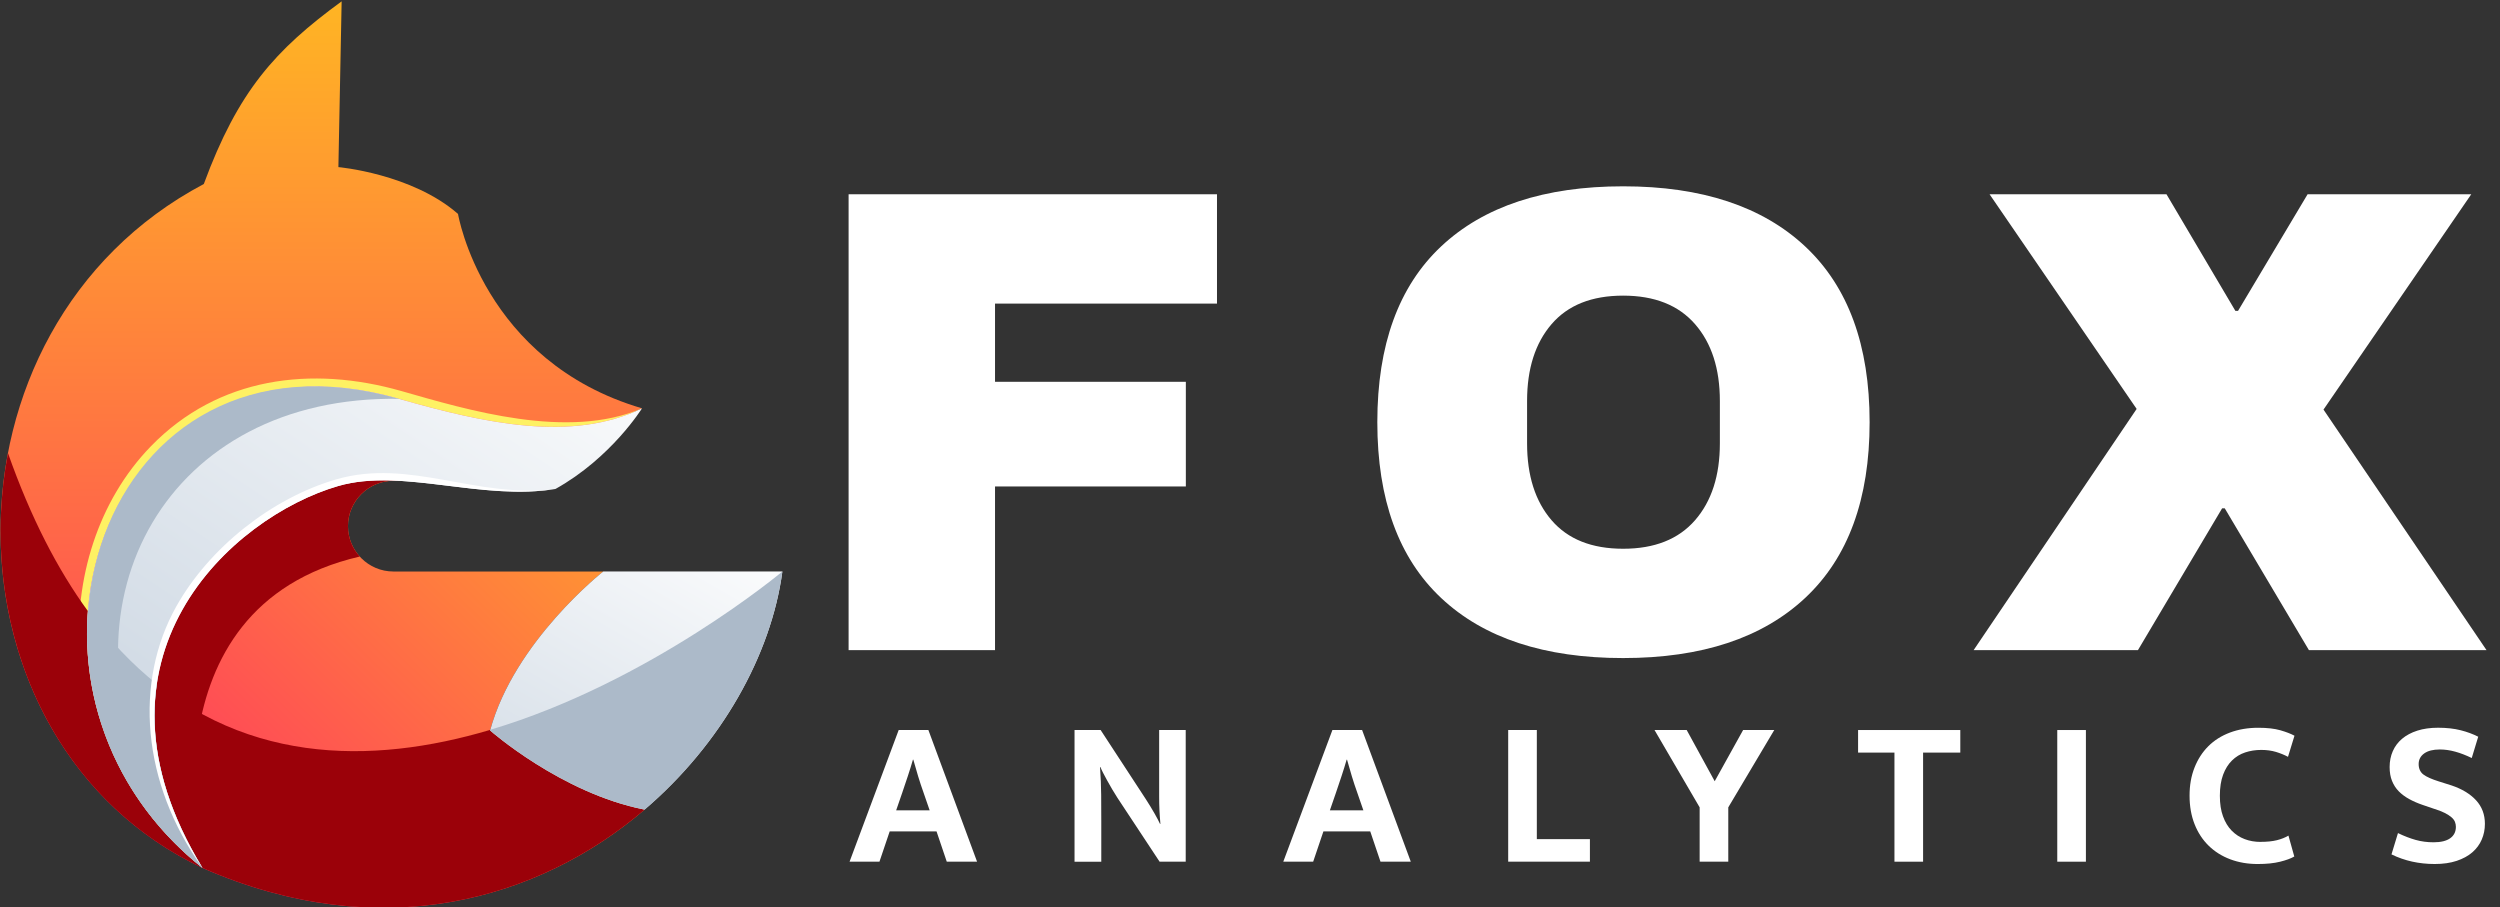 <?xml version="1.0" encoding="UTF-8"?>
<svg xmlns="http://www.w3.org/2000/svg" xmlns:xlink="http://www.w3.org/1999/xlink" version="1.1" viewBox="0 0 915 332">
  <rect x="0" y="0" width="915" height="332" fill="#333333" stroke="none"/>
  <defs>
    <style>
      .cls-1 {
        fill: #9b0109;
      }

      .cls-2 {
        fill: #acbac9;
      }

      .cls-3 {
        fill: #fff;
      }

      .cls-4 {
        fill: url(#Degradado_sin_nombre_15);
      }

      .cls-5 {
        fill: url(#Degradado_sin_nombre_16);
      }

      .cls-6 {
        fill: url(#Degradado_sin_nombre_13);
      }

      .cls-7 {
        fill: url(#Degradado_sin_nombre_14);
      }

      .cls-8 {
        fill: #fef163;
      }
    </style>
    <linearGradient id="Degradado_sin_nombre_13" data-name="Degradado sin nombre 13" x1="117.58" y1="21.01" x2="117.58" y2="-516.28" gradientTransform="translate(0 330)" gradientUnits="userSpaceOnUse">
      <stop offset="0" stop-color="#ff2966"/>
      <stop offset="1" stop-color="#ff0"/>
    </linearGradient>
    <linearGradient id="Degradado_sin_nombre_14" data-name="Degradado sin nombre 14" x1="54.07" y1="14.75" x2="358.28" y2="-297.54" gradientTransform="translate(0 330)" gradientUnits="userSpaceOnUse">
      <stop offset="0" stop-color="#ff2966"/>
      <stop offset="1" stop-color="#ff0"/>
    </linearGradient>
    <linearGradient id="Degradado_sin_nombre_15" data-name="Degradado sin nombre 15" x1="161.04" y1="39.54" x2="268.01" y2="-146.62" gradientTransform="translate(0 330)" gradientUnits="userSpaceOnUse">
      <stop offset="0" stop-color="#bccad9"/>
      <stop offset="1" stop-color="#fff"/>
    </linearGradient>
    <linearGradient id="Degradado_sin_nombre_16" data-name="Degradado sin nombre 16" x1="15.46" y1="21.87" x2="195.49" y2="-247.63" gradientTransform="translate(0 330)" gradientUnits="userSpaceOnUse">
      <stop offset="0" stop-color="#bccad9"/>
      <stop offset="1" stop-color="#fff"/>
    </linearGradient>
  </defs>
  <!-- Generator: Adobe Illustrator 28.7.1, SVG Export Plug-In . SVG Version: 1.2.0 Build 142)  -->
  <g>
    <g id="Capa_1">
      <g id="Capa_1-2" data-name="Capa_1">
        <g>
          <path class="cls-3" d="M328.93,267.19h10.86l17.82,48.19h-11.09l-3.75-11.09h-17.14l-3.75,11.09h-10.94l17.98-48.19h0ZM328.01,296.57h12.24l-2.22-6.43c-.71-1.99-1.38-3.99-1.99-6.01-.61-2.01-1.2-4.04-1.76-6.08h-.15c-.56,1.94-1.17,3.91-1.84,5.93-.66,2.01-1.35,4.07-2.07,6.16l-2.22,6.43h.01Z"/>
          <path class="cls-3" d="M393.27,267.19h9.56l16.6,25.4c1.12,1.73,2.15,3.43,3.1,5.09.94,1.66,1.62,2.94,2.03,3.86h.15c-.31-3.31-.46-6.62-.46-9.91v-24.44h9.72v48.19h-9.56l-15.45-23.41c-.66-1.02-1.31-2.08-1.95-3.17-.64-1.1-1.24-2.15-1.8-3.17-.56-1.02-1.06-1.95-1.49-2.79s-.75-1.54-.96-2.1h-.15c.25,3.52.39,6.9.42,10.14.03,3.24.04,6.54.04,9.91v14.61h-9.79v-48.21Z"/>
          <path class="cls-3" d="M487.67,267.19h10.86l17.82,48.19h-11.09l-3.75-11.09h-17.14l-3.75,11.09h-10.94l17.98-48.19h.01ZM486.75,296.57h12.24l-2.22-6.43c-.71-1.99-1.38-3.99-1.99-6.01-.61-2.01-1.2-4.04-1.76-6.08h-.15c-.56,1.94-1.17,3.91-1.84,5.93-.66,2.01-1.35,4.07-2.07,6.16l-2.22,6.43h.01Z"/>
          <path class="cls-3" d="M552,267.19h10.48v39.93h19.43v8.26h-29.91v-48.19Z"/>
          <path class="cls-3" d="M617.33,267.19l10.25,18.74,10.4-18.74h11.4l-16.83,28.3v19.89h-10.48v-19.89l-16.52-28.3h11.78,0Z"/>
          <path class="cls-3" d="M717.47,267.19v8.26h-13.62v39.93h-10.48v-39.93h-13.31v-8.26h37.41Z"/>
          <path class="cls-3" d="M763.44,267.19v48.19h-10.48v-48.19h10.48Z"/>
          <path class="cls-3" d="M827.39,308.12c2.34,0,4.33-.2,5.97-.61,1.63-.41,3.03-.97,4.21-1.68l2.14,7.65c-1.22.71-2.96,1.35-5.2,1.91-2.25.56-4.97.84-8.19.84-3.62,0-6.96-.57-10.02-1.72s-5.7-2.8-7.92-4.97-3.94-4.79-5.16-7.88c-1.22-3.08-1.84-6.57-1.84-10.44s.6-7.19,1.8-10.25,2.88-5.67,5.05-7.84c2.17-2.17,4.81-3.84,7.92-5.01s6.58-1.76,10.4-1.76c3.26,0,5.95.31,8.07.92,2.12.61,3.84,1.28,5.16,1.99l-2.37,7.73c-1.33-.71-2.79-1.31-4.4-1.8-1.61-.48-3.4-.73-5.39-.73-2.09,0-4.05.31-5.89.92-1.84.61-3.44,1.59-4.82,2.95-1.38,1.35-2.46,3.09-3.25,5.2-.79,2.12-1.19,4.68-1.19,7.69s.38,5.42,1.15,7.54c.76,2.12,1.82,3.86,3.17,5.24s2.93,2.41,4.74,3.1,3.76,1.03,5.85,1.03v-.02Z"/>
          <path class="cls-3" d="M892.34,266.35c3.11,0,5.86.31,8.26.92,2.4.61,4.54,1.4,6.43,2.37l-2.37,7.8c-2.09-1.02-4.11-1.8-6.04-2.33-1.94-.54-3.83-.8-5.66-.8-2.45,0-4.35.48-5.7,1.45-1.35.97-2.03,2.27-2.03,3.9s.59,2.96,1.76,3.83,3.06,1.71,5.66,2.52l4.59,1.45c3.82,1.28,6.82,3.09,8.99,5.43,2.17,2.35,3.25,5.23,3.25,8.64,0,2.04-.38,3.95-1.15,5.74s-1.91,3.34-3.44,4.67c-1.53,1.33-3.44,2.37-5.74,3.14-2.29.76-4.97,1.15-8.03,1.15-5.76,0-11.04-1.17-15.83-3.52l2.37-7.8c2.19,1.07,4.33,1.9,6.43,2.49,2.09.59,4.28.88,6.58.88,2.7,0,4.74-.5,6.12-1.49s2.07-2.38,2.07-4.17c0-.61-.12-1.21-.34-1.8-.23-.58-.65-1.15-1.26-1.68-.61-.54-1.44-1.07-2.49-1.61-1.05-.54-2.41-1.06-4.09-1.57l-4.05-1.38c-1.79-.61-3.42-1.33-4.9-2.14-1.48-.82-2.74-1.76-3.79-2.83-1.05-1.07-1.86-2.33-2.45-3.79-.59-1.45-.88-3.15-.88-5.09,0-2.09.38-4.02,1.15-5.78.76-1.76,1.9-3.28,3.4-4.55s3.37-2.27,5.58-2.98c2.22-.71,4.75-1.07,7.61-1.07h0Z"/>
        </g>
        <g>
          <path class="cls-6" d="M74.59,67.35c-100.2,53.02-98.02,204.3-.47,250.32h0C-8.36,251.94,41.19,128.47,149.9,159.53h0c31.65,9.04,59.48,2.4,85.07-10.09h0c-58.3-17.13-67.34-71.15-67.34-71.15h0c-16.9-14.75-43.78-17.13-43.78-17.13h0L125.04.49c-24.44,17.85-37.92,32.91-50.45,66.86h0Z"/>
          <path class="cls-8" d="M234.97,149.44c-25.6,12.49-57.24,5.58-88.89-3.46C37.37,114.93-8.36,251.94,74.12,317.67c-31.78-21.5-43.26-54.51-44.97-77.88-2.02-27.66,6.57-56.4,26.13-76.51,24.63-25.32,58.7-29.56,91.62-20.16,24.11,6.89,60.97,18.05,88.07,6.32Z"/>
          <path class="cls-1" d="M32.17,223.65c-2.55,32.8,10.17,68.7,41.95,94.02C15.82,290.17-8.39,225.08,2.92,165.84c8.34,23.68,18.23,42.71,29.25,57.82h0Z"/>
          <path class="cls-7" d="M50.5,259.75l7.25,38.71,16.37,19.22c65.19,28.48,122.93,11.85,161.81-21.36h0c-30.54-6.01-56.54-28.97-56.54-28.97h0c8.8-32.6,41.41-58.18,41.41-58.18h-76.84c-9.13,0-16.6-7.47-16.6-16.6h0c0-9.13,7.47-16.6,16.6-16.6h8.83l-3-11.21s-123.56,4.36-99.27,95h-.02Z"/>
          <path class="cls-1" d="M47.48,241.52c.32,5.66,1.28,11.71,3.03,18.23l7.25,38.71,16.37,19.22c65.19,28.48,122.93,11.85,161.81-21.36-30.54-6.01-56.54-28.97-56.54-28.97l.06-.23c-43.55,12.95-92.75,13.13-131.97-25.59h0Z"/>
          <path class="cls-1" d="M131.66,203.69c-2.67-2.95-4.31-6.86-4.31-11.12,0-9.13,7.47-16.6,16.6-16.6h8.83l-3-11.21s-123.56,4.36-99.27,95l7.25,38.71,16.37,19.22s-23.16-95.3,57.54-113.99h-.01Z"/>
          <path class="cls-4" d="M286.36,209.16h-65.57s-32.6,25.57-41.41,58.18h0s26.01,22.97,56.54,28.97h0c28.09-23.99,46.33-56.62,50.43-87.15h.01Z"/>
          <path class="cls-2" d="M179.45,267.11l-.06.23s26.01,22.97,56.54,28.97c28.09-23.99,46.33-56.62,50.43-87.15,0,0-48.33,40.52-106.91,57.94h0Z"/>
          <path class="cls-5" d="M115.58,141.47c-86.03,0-115.73,117.01-41.47,176.2-46.95-77.02,10.83-128.46,49.63-139.78h0c12.33-3.6,26.43-1.81,40.99,0h0c12.8,1.58,25.97,3.15,38.59,1.06h0c20.46-11.42,31.65-29.5,31.65-29.5h0c-25.6,12.49-57.24,5.58-88.89-3.46h0c-10.81-3.09-20.99-4.52-30.49-4.52h-.01Z"/>
          <path class="cls-2" d="M57.41,250.36c-2.86,19.31,1.23,41.92,16.71,67.31-31.77-25.33-44.5-61.22-41.95-94.02,7.89,10.83,16.35,19.64,25.24,26.71h0Z"/>
          <path class="cls-3" d="M203.32,178.95c-26.99,4.46-56.41-7.81-79.58-1.05-38.8,11.31-96.58,62.76-49.63,139.78-22.34-31.17-25.07-68.16-9.56-95.77,12.04-21.44,34.84-39.56,58.48-46.45,27-7.88,51.48,7.23,80.29,3.49h0Z"/>
          <path class="cls-2" d="M74.12,317.67c-7.21-8.5-13.11-17.44-17.75-26.6-36.14-71.38,4.78-146.49,89.71-145.09C35.92,114.51-7.25,252.82,74.12,317.67Z"/>
        </g>
        <g>
          <path class="cls-3" d="M310.59,71.1h134.83v40.01h-81.24v28.62h69.84v38.31h-69.84v59.9h-53.59V71.1Z"/>
          <path class="cls-3" d="M660.76,90.26c15.68,14.71,23.52,36.13,23.52,64.26s-7.84,49.55-23.52,64.26c-15.68,14.71-37.91,22.07-66.69,22.07s-50.97-7.31-66.57-21.95c-15.6-14.63-23.4-36.09-23.4-64.38s7.8-49.75,23.4-64.38c15.6-14.63,37.79-21.95,66.57-21.95s51,7.36,66.69,22.07h0ZM567.88,118.63c-5.98,6.95-8.97,16.33-8.97,28.13v15.52c0,11.8,2.99,21.18,8.97,28.13,5.98,6.95,14.71,10.43,26.19,10.43s20.25-3.47,26.31-10.43c6.06-6.95,9.09-16.33,9.09-28.13v-15.52c0-11.8-3.03-21.18-9.09-28.13s-14.83-10.43-26.31-10.43-20.21,3.48-26.19,10.43Z"/>
          <path class="cls-3" d="M910.05,237.94h-64.99l-30.8-51.89h-.97l-30.8,51.89h-60.14l59.66-88.27-53.83-78.57h64.75l25.22,42.68h.97l25.46-42.68h59.9l-54.08,78.81,59.66,88.03h0Z"/>
        </g>
      </g>
    </g>
  </g>
</svg>
